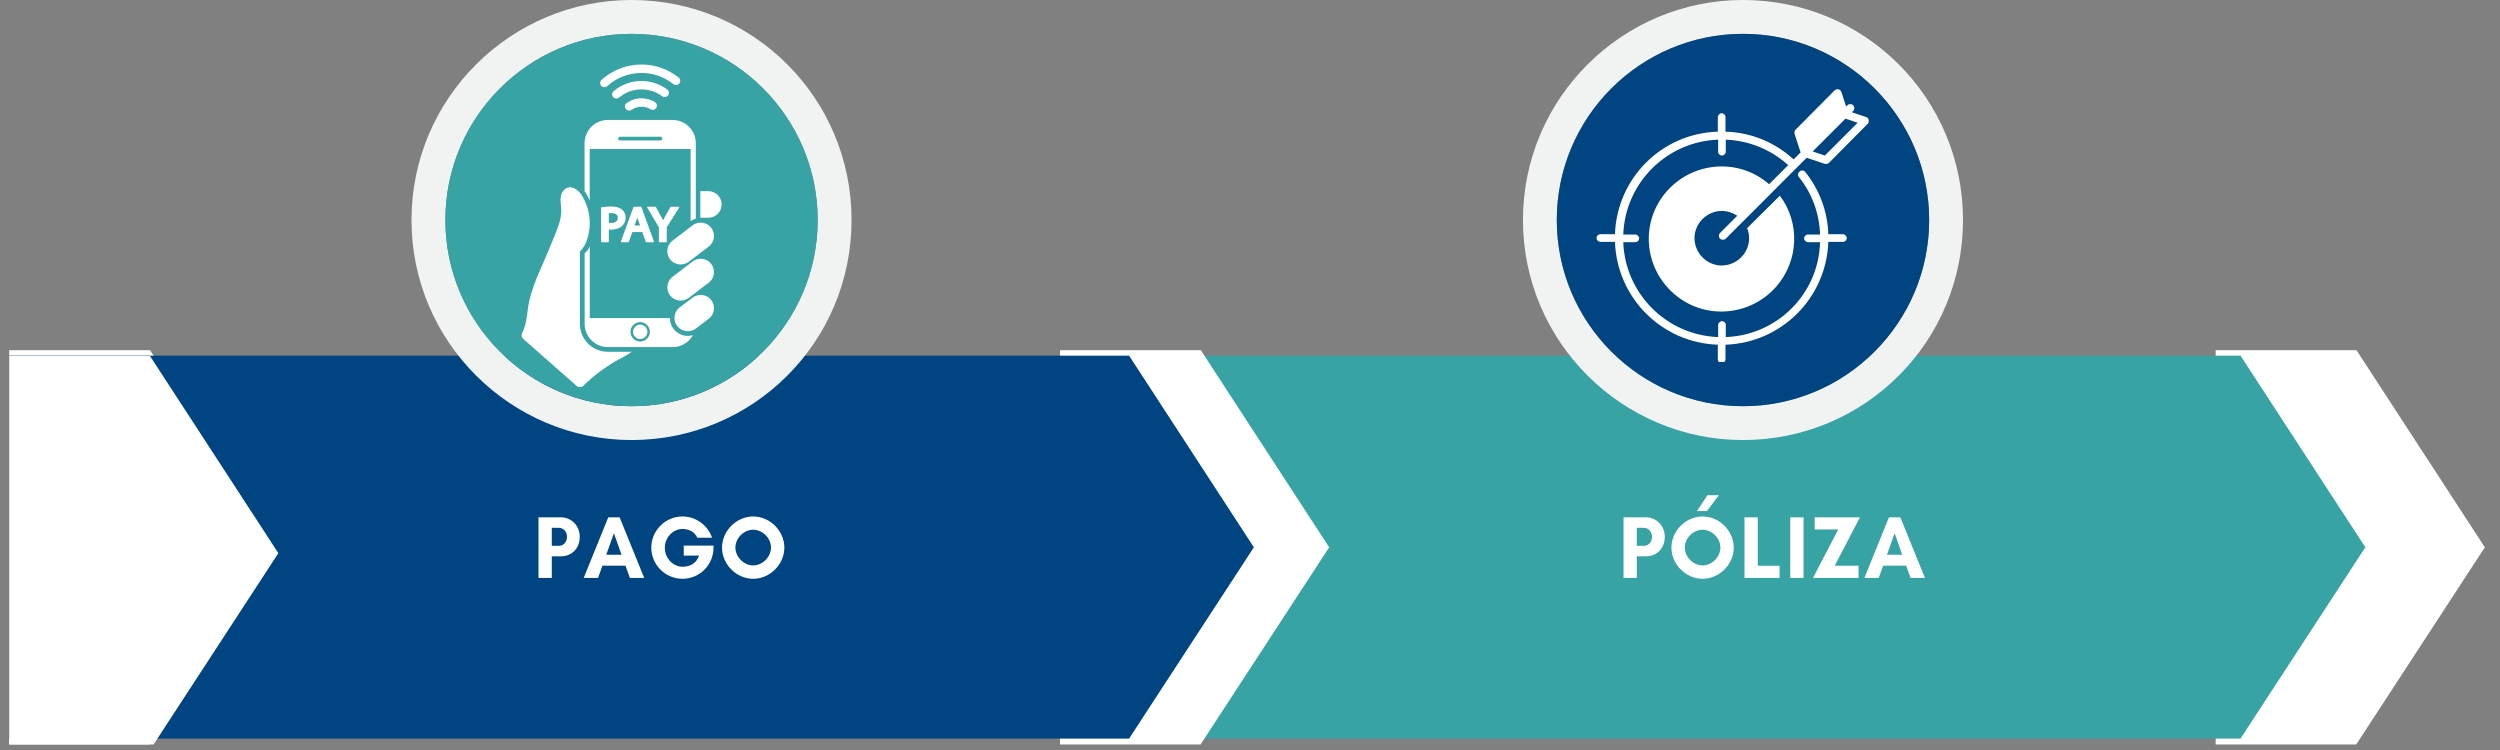 <svg xmlns="http://www.w3.org/2000/svg" xmlns:xlink="http://www.w3.org/1999/xlink" width="600" zoomAndPan="magnify" viewBox="0 0 450 135" height="180" preserveAspectRatio="xMidYMid meet" version="1.0"><rect x="0" y="0" width="450" height="135" fill="#808080" stroke="none"/><defs><g/><clipPath id="8df5e8fabf"><path d="M 398.82 63 L 447.27 63 L 447.27 134.004 L 398.82 134.004 Z M 398.82 63 " clip-rule="nonzero"/></clipPath><clipPath id="c7a9dd8f9b"><path d="M 398.82 134.004 L 424.121 134.004 L 447.27 98.516 L 424.121 62.961 L 398.82 62.961 Z M 398.82 134.004 " clip-rule="nonzero"/></clipPath><clipPath id="cb9e26e4ee"><path d="M 1.656 63 L 50.105 63 L 50.105 134.004 L 1.656 134.004 Z M 1.656 63 " clip-rule="nonzero"/></clipPath><clipPath id="756fa0afb8"><path d="M 1.652 134.004 L 26.957 134.004 L 50.105 98.516 L 26.957 62.961 L 1.652 62.961 Z M 1.652 134.004 " clip-rule="nonzero"/></clipPath><clipPath id="a19bd60560"><path d="M 201.719 64.016 L 425.762 64.016 L 425.762 132.949 L 201.719 132.949 Z M 201.719 64.016 " clip-rule="nonzero"/></clipPath><clipPath id="4f2191b6bf"><path d="M 201.719 132.949 L 403.293 132.949 L 425.758 98.512 L 403.293 64.016 L 201.719 64.016 Z M 201.719 132.949 " clip-rule="nonzero"/></clipPath><clipPath id="2d52e77da6"><path d="M 190.801 63 L 239.254 63 L 239.254 134.004 L 190.801 134.004 Z M 190.801 63 " clip-rule="nonzero"/></clipPath><clipPath id="05d59d0bdd"><path d="M 190.801 134.004 L 216.102 134.004 L 239.254 98.516 L 216.102 62.961 L 190.801 62.961 Z M 190.801 134.004 " clip-rule="nonzero"/></clipPath><clipPath id="6743f7236d"><path d="M 1.656 64.016 L 225.699 64.016 L 225.699 132.949 L 1.656 132.949 Z M 1.656 64.016 " clip-rule="nonzero"/></clipPath><clipPath id="86a4f8cdc1"><path d="M 1.656 132.949 L 203.234 132.949 L 225.695 98.512 L 203.234 64.016 L 1.656 64.016 Z M 1.656 132.949 " clip-rule="nonzero"/></clipPath><clipPath id="cffce413c6"><path d="M 74.07 0 L 153.277 0 L 153.277 79.207 L 74.07 79.207 Z M 74.07 0 " clip-rule="nonzero"/></clipPath><clipPath id="2afdf34df5"><path d="M 113.672 79.207 C 135.609 79.207 153.277 61.539 153.277 39.602 C 153.277 17.668 135.609 0 113.672 0 C 91.941 0 74.07 17.668 74.07 39.602 C 74.07 61.539 91.941 79.207 113.672 79.207 Z M 113.672 6.094 C 132.156 6.094 147.184 21.121 147.184 39.602 C 147.184 58.086 132.156 73.113 113.672 73.113 C 95.191 73.113 80.164 58.086 80.164 39.602 C 80.164 21.121 95.191 6.094 113.672 6.094 Z M 113.672 6.094 " clip-rule="nonzero"/></clipPath><clipPath id="816aa0c349"><path d="M 80 6 L 147.398 6 L 147.398 73.328 L 80 73.328 Z M 80 6 " clip-rule="nonzero"/></clipPath><clipPath id="35d246440e"><path d="M 113.672 73.113 C 132.156 73.113 147.184 58.086 147.184 39.602 C 147.184 21.121 132.156 6.094 113.672 6.094 C 95.191 6.094 80.164 21.121 80.164 39.602 C 80.164 58.086 95.191 73.113 113.672 73.113 Z M 113.672 73.113 " clip-rule="nonzero"/></clipPath><clipPath id="6266f8c632"><path d="M 274.133 0 L 353.34 0 L 353.34 79.207 L 274.133 79.207 Z M 274.133 0 " clip-rule="nonzero"/></clipPath><clipPath id="95a07feb87"><path d="M 313.734 79.207 C 335.668 79.207 353.34 61.539 353.34 39.602 C 353.34 17.668 335.668 0 313.734 0 C 292.004 0 274.133 17.668 274.133 39.602 C 274.133 61.539 292.004 79.207 313.734 79.207 Z M 313.734 6.094 C 332.215 6.094 347.246 21.121 347.246 39.602 C 347.246 58.086 332.215 73.113 313.734 73.113 C 295.254 73.113 280.223 58.086 280.223 39.602 C 280.223 21.121 295.254 6.094 313.734 6.094 Z M 313.734 6.094 " clip-rule="nonzero"/></clipPath><clipPath id="f4dfca12e5"><path d="M 280.012 6 L 347.461 6 L 347.461 73.328 L 280.012 73.328 Z M 280.012 6 " clip-rule="nonzero"/></clipPath><clipPath id="9abee69316"><path d="M 313.734 73.113 C 332.215 73.113 347.246 58.086 347.246 39.602 C 347.246 21.121 332.215 6.094 313.734 6.094 C 295.254 6.094 280.223 21.121 280.223 39.602 C 280.223 58.086 295.254 73.113 313.734 73.113 Z M 313.734 73.113 " clip-rule="nonzero"/></clipPath><clipPath id="5ff42052d1"><path d="M 287.23 16.023 L 336.367 16.023 L 336.367 65.16 L 287.23 65.16 Z M 287.23 16.023 " clip-rule="nonzero"/></clipPath><clipPath id="fbecd569ac"><path d="M 93.789 11.574 L 130 11.574 L 130 69.645 L 93.789 69.645 Z M 93.789 11.574 " clip-rule="nonzero"/></clipPath><clipPath id="3ba5b9401d"><path d="M 1.656 64 L 50.105 64 L 50.105 134.008 L 1.656 134.008 Z M 1.656 64 " clip-rule="nonzero"/></clipPath><clipPath id="815490964a"><path d="M 1.652 135.059 L 26.957 135.059 L 50.105 99.57 L 26.957 64.016 L 1.652 64.016 Z M 1.652 135.059 " clip-rule="nonzero"/></clipPath></defs><g clip-path="url(#8df5e8fabf)"><g clip-path="url(#c7a9dd8f9b)"><path fill="#ffffff" d="M 398.82 134.004 L 398.82 63.031 L 447.27 63.031 L 447.27 134.004 Z M 398.82 134.004 " fill-opacity="1" fill-rule="nonzero"/></g></g><g clip-path="url(#cb9e26e4ee)"><g clip-path="url(#756fa0afb8)"><path fill="#ffffff" d="M 1.652 134.004 L 1.652 63.031 L 50.105 63.031 L 50.105 134.004 Z M 1.652 134.004 " fill-opacity="1" fill-rule="nonzero"/></g></g><g clip-path="url(#a19bd60560)"><g clip-path="url(#4f2191b6bf)"><path fill="#38a3a5" d="M 201.719 132.949 L 201.719 64.016 L 425.762 64.016 L 425.762 132.949 Z M 201.719 132.949 " fill-opacity="1" fill-rule="nonzero"/></g></g><g clip-path="url(#2d52e77da6)"><g clip-path="url(#05d59d0bdd)"><path fill="#ffffff" d="M 190.801 134.004 L 190.801 63.031 L 239.254 63.031 L 239.254 134.004 Z M 190.801 134.004 " fill-opacity="1" fill-rule="nonzero"/></g></g><g clip-path="url(#6743f7236d)"><g clip-path="url(#86a4f8cdc1)"><path fill="#004481" d="M 1.656 132.949 L 1.656 64.016 L 225.699 64.016 L 225.699 132.949 Z M 1.656 132.949 " fill-opacity="1" fill-rule="nonzero"/></g></g><g clip-path="url(#cffce413c6)"><g clip-path="url(#2afdf34df5)"><path fill="#f1f2f2" d="M 153.277 79.207 L 74.07 79.207 L 74.07 0 L 153.277 0 Z M 153.277 79.207 " fill-opacity="1" fill-rule="nonzero"/></g></g><g clip-path="url(#816aa0c349)"><g clip-path="url(#35d246440e)"><path fill="#38a3a5" d="M 153.277 79.207 L 74.07 79.207 L 74.07 0 L 153.277 0 Z M 153.277 79.207 " fill-opacity="1" fill-rule="nonzero"/></g></g><g clip-path="url(#6266f8c632)"><g clip-path="url(#95a07feb87)"><path fill="#f1f2f2" d="M 353.34 79.207 L 274.133 79.207 L 274.133 0 L 353.34 0 Z M 353.34 79.207 " fill-opacity="1" fill-rule="nonzero"/></g></g><g clip-path="url(#f4dfca12e5)"><g clip-path="url(#9abee69316)"><path fill="#004481" d="M 353.34 79.207 L 274.133 79.207 L 274.133 0 L 353.34 0 Z M 353.34 79.207 " fill-opacity="1" fill-rule="nonzero"/></g></g><g clip-path="url(#5ff42052d1)"><path fill="#ffffff" d="M 309.609 42.961 C 309.953 43.246 310.414 43.191 310.641 42.961 L 325.199 28.402 L 328.465 29.492 C 328.75 29.551 329.039 29.492 329.211 29.32 L 336.203 22.27 C 336.375 22.098 336.434 21.871 336.375 21.582 C 336.316 21.355 336.145 21.125 335.914 21.066 L 333.336 20.207 L 333.566 19.98 C 333.852 19.691 333.852 19.234 333.566 18.945 C 333.281 18.66 332.82 18.66 332.535 18.945 L 332.305 19.176 L 331.445 16.539 C 331.387 16.312 331.16 16.141 330.93 16.082 C 330.699 16.023 330.473 16.082 330.242 16.254 L 323.191 23.359 C 323.02 23.531 322.965 23.82 323.02 24.105 L 324.109 27.43 L 322.848 28.691 C 319.469 25.594 315.168 23.82 310.586 23.703 L 310.586 21.066 C 310.586 20.668 310.238 20.379 309.895 20.379 C 309.551 20.379 309.207 20.723 309.207 21.066 L 309.207 23.703 C 299.121 23.992 291.039 32.07 290.695 42.16 L 288.059 42.16 C 287.66 42.16 287.371 42.504 287.371 42.848 C 287.371 43.191 287.715 43.535 288.059 43.535 L 290.695 43.535 C 291.039 53.621 299.121 61.703 309.207 62.047 L 309.207 64.684 C 309.207 65.082 309.551 65.371 309.895 65.371 C 310.238 65.371 310.586 65.027 310.586 64.684 L 310.586 62.047 C 320.672 61.703 328.75 53.621 329.098 43.535 L 331.73 43.535 C 332.133 43.535 332.418 43.191 332.418 42.848 C 332.418 42.504 332.074 42.16 331.73 42.16 L 329.098 42.16 C 328.98 38.09 327.492 34.133 324.969 30.984 C 324.738 30.641 324.281 30.582 323.938 30.867 C 323.594 31.156 323.535 31.555 323.824 31.898 C 326.172 34.824 327.492 38.434 327.605 42.215 L 325.43 42.215 C 325.027 42.215 324.738 42.559 324.738 42.902 C 324.738 43.246 325.082 43.59 325.43 43.59 L 327.605 43.59 C 327.375 52.875 319.926 60.328 310.641 60.672 L 310.641 58.492 C 310.641 58.09 310.297 57.805 309.953 57.805 C 309.609 57.805 309.266 58.148 309.266 58.492 L 309.266 60.672 C 299.98 60.328 292.531 52.875 292.188 43.59 L 294.363 43.59 C 294.766 43.59 295.051 43.246 295.051 42.902 C 295.051 42.559 294.707 42.215 294.363 42.215 L 292.188 42.215 C 292.531 32.93 299.98 25.48 309.266 25.137 L 309.266 27.316 C 309.266 27.715 309.609 28.004 309.953 28.004 C 310.297 28.004 310.641 27.66 310.641 27.316 L 310.641 25.137 C 314.824 25.309 318.781 26.914 321.875 29.723 L 318.438 33.16 C 312.992 28.402 304.738 29.035 299.98 34.48 C 295.223 39.922 295.855 48.117 301.301 52.875 C 306.746 57.633 314.996 57.004 319.754 51.559 C 323.766 46.914 324.051 40.152 320.383 35.223 L 314.48 41.07 C 315.512 43.59 314.254 46.398 311.73 47.43 C 309.207 48.461 306.398 47.203 305.367 44.68 C 304.336 42.16 305.598 39.352 308.121 38.32 C 309.609 37.688 311.328 37.918 312.703 38.836 L 309.609 41.93 C 309.324 42.215 309.324 42.676 309.609 42.961 Z M 334.367 22.098 L 328.465 28.004 L 326.289 27.258 L 332.191 21.355 Z M 334.367 22.098 " fill-opacity="1" fill-rule="nonzero"/></g><g clip-path="url(#fbecd569ac)"><path fill="#ffffff" d="M 116.223 58.887 C 116.414 59.113 116.531 59.406 116.531 59.727 C 116.531 60.109 116.363 60.453 116.102 60.691 C 115.875 60.898 115.57 61.023 115.242 61.023 C 114.926 61.023 114.641 60.91 114.418 60.727 C 114.129 60.488 113.945 60.129 113.945 59.727 C 113.945 59.398 114.07 59.094 114.273 58.863 C 114.512 58.598 114.859 58.43 115.242 58.43 C 115.629 58.43 115.98 58.605 116.223 58.887 Z M 123.805 60.461 C 124.117 60.461 124.43 60.414 124.723 60.324 C 124.621 60.516 124.496 60.699 124.363 60.871 C 124.363 60.871 124.363 60.871 124.359 60.875 C 124.34 60.902 124.32 60.93 124.297 60.953 C 124.293 60.957 124.289 60.961 124.285 60.965 C 124.266 60.992 124.242 61.02 124.223 61.043 C 124.219 61.047 124.215 61.055 124.207 61.059 C 124.184 61.086 124.16 61.113 124.137 61.137 C 124.109 61.168 124.086 61.195 124.059 61.223 C 123.98 61.301 123.902 61.383 123.816 61.453 C 123.812 61.457 123.805 61.465 123.801 61.469 C 123.773 61.488 123.746 61.512 123.723 61.535 C 123.723 61.535 123.719 61.539 123.715 61.539 C 123.688 61.562 123.664 61.578 123.637 61.598 C 123.48 61.723 123.312 61.836 123.137 61.934 C 123.113 61.949 123.094 61.961 123.066 61.977 C 123.059 61.98 123.051 61.984 123.043 61.988 C 123.027 61.996 123.012 62.004 123 62.012 C 122.988 62.016 122.98 62.02 122.969 62.023 C 122.953 62.031 122.934 62.039 122.918 62.047 C 122.898 62.059 122.879 62.07 122.855 62.078 C 122.832 62.09 122.816 62.098 122.793 62.109 C 122.77 62.117 122.75 62.125 122.73 62.137 C 122.711 62.145 122.695 62.152 122.676 62.16 C 122.633 62.18 122.582 62.199 122.535 62.215 C 122.512 62.223 122.488 62.23 122.469 62.238 C 122.449 62.246 122.426 62.254 122.402 62.262 C 122.383 62.27 122.367 62.273 122.352 62.281 C 122.301 62.293 122.25 62.309 122.199 62.324 C 122.18 62.332 122.16 62.336 122.137 62.344 C 122.113 62.352 122.09 62.355 122.062 62.363 C 122.043 62.367 122.02 62.375 122.004 62.379 C 121.953 62.387 121.906 62.398 121.855 62.406 C 121.836 62.41 121.812 62.414 121.789 62.418 C 121.75 62.426 121.715 62.43 121.676 62.438 C 121.645 62.441 121.609 62.449 121.578 62.449 C 121.566 62.449 121.562 62.453 121.555 62.453 C 121.52 62.457 121.484 62.461 121.453 62.465 C 121.449 62.465 121.441 62.465 121.438 62.465 C 121.406 62.469 121.379 62.469 121.348 62.469 C 121.328 62.469 121.309 62.473 121.293 62.473 C 121.289 62.473 121.281 62.473 121.277 62.473 C 121.25 62.473 121.223 62.477 121.199 62.477 L 121.188 62.477 C 121.148 62.477 121.109 62.477 121.066 62.477 L 109.398 62.477 C 109.336 62.477 109.277 62.477 109.215 62.473 C 109.199 62.473 109.18 62.473 109.16 62.469 C 109.133 62.469 109.109 62.469 109.082 62.469 C 109.012 62.465 108.941 62.457 108.871 62.445 C 108.805 62.438 108.734 62.426 108.668 62.414 C 108.598 62.402 108.531 62.387 108.465 62.375 L 108.441 62.375 C 108.406 62.375 108.375 62.359 108.34 62.344 C 108.312 62.332 108.293 62.324 108.266 62.32 C 108.195 62.301 108.125 62.281 108.055 62.254 C 108.035 62.246 108.012 62.238 107.988 62.23 C 107.965 62.223 107.945 62.211 107.922 62.203 C 107.898 62.199 107.875 62.188 107.855 62.18 C 107.848 62.176 107.84 62.172 107.832 62.168 C 107.805 62.156 107.773 62.145 107.75 62.133 C 107.715 62.117 107.68 62.105 107.648 62.09 C 107.613 62.074 107.582 62.055 107.547 62.039 C 106.68 61.602 105.98 60.871 105.59 59.977 C 105.574 59.945 105.559 59.91 105.543 59.871 C 105.527 59.84 105.516 59.801 105.504 59.766 C 105.492 59.734 105.48 59.699 105.465 59.668 C 105.465 59.664 105.465 59.664 105.461 59.66 C 105.449 59.621 105.434 59.586 105.426 59.547 C 105.41 59.496 105.395 59.449 105.379 59.398 C 105.371 59.367 105.363 59.332 105.355 59.305 C 105.348 59.273 105.34 59.246 105.336 59.219 C 105.336 59.195 105.328 59.172 105.324 59.148 C 105.316 59.113 105.309 59.078 105.301 59.043 C 105.289 58.973 105.277 58.902 105.27 58.836 C 105.262 58.766 105.254 58.695 105.246 58.625 C 105.246 58.598 105.246 58.574 105.246 58.547 C 105.246 58.527 105.242 58.508 105.242 58.492 C 105.238 58.43 105.238 58.367 105.238 58.309 L 105.238 45.605 L 105.539 45.301 C 105.68 45.16 105.801 45.008 105.906 44.844 C 106.012 44.68 106.098 44.504 106.16 44.316 L 106.16 57.25 L 120.574 57.25 C 120.578 57.926 120.797 58.594 121.207 59.148 C 121.812 59.969 122.781 60.461 123.805 60.461 Z M 116.977 59.727 C 116.977 58.766 116.195 57.98 115.234 57.98 C 114.27 57.98 113.488 58.766 113.488 59.727 C 113.488 60.688 114.27 61.473 115.234 61.473 C 115.492 61.473 115.742 61.414 115.965 61.309 C 116.562 61.031 116.977 60.426 116.977 59.727 Z M 105.445 34.75 C 105.379 34.637 105.305 34.527 105.223 34.422 L 105.223 25.77 C 105.223 23.461 107.09 21.594 109.395 21.594 L 121.07 21.594 C 123.375 21.594 125.246 23.461 125.246 25.77 L 125.246 39.359 C 125.141 39.387 125.039 39.422 124.938 39.461 C 124.719 39.547 124.512 39.656 124.316 39.785 L 124.316 26.824 L 106.148 26.824 L 106.148 36.098 C 106.094 35.969 106.039 35.844 105.977 35.719 C 105.816 35.387 105.637 35.059 105.445 34.75 Z M 111.266 24.953 C 111.266 25.141 111.414 25.289 111.602 25.289 L 118.867 25.289 C 118.961 25.289 119.043 25.25 119.109 25.191 C 119.168 25.133 119.207 25.047 119.207 24.953 C 119.207 24.766 119.055 24.613 118.867 24.613 L 111.602 24.613 C 111.508 24.613 111.426 24.652 111.363 24.711 C 111.301 24.777 111.266 24.859 111.266 24.953 Z M 127.496 34.406 L 126.059 34.406 L 126.059 39.195 L 127.504 39.195 C 128.824 39.191 129.895 38.117 129.891 36.793 C 129.891 35.473 128.816 34.402 127.496 34.406 Z M 126.121 53.086 C 126.109 53.086 126.094 53.086 126.082 53.086 C 125.801 53.09 125.52 53.145 125.246 53.25 C 125.055 53.324 124.871 53.426 124.699 53.551 L 124.32 53.84 L 123.48 54.477 L 122.375 55.301 C 122.328 55.34 122.277 55.375 122.23 55.418 C 121.957 55.652 121.75 55.941 121.613 56.254 C 121.277 57.016 121.348 57.934 121.879 58.652 C 122.348 59.285 123.074 59.621 123.805 59.621 C 124.297 59.621 124.801 59.469 125.227 59.148 L 125.141 59.227 L 126.074 58.516 L 127.547 57.398 C 128.609 56.609 128.832 55.109 128.047 54.047 C 127.578 53.418 126.855 53.086 126.121 53.086 Z M 124.699 47.051 L 121.09 49.793 C 120.027 50.578 119.805 52.082 120.59 53.145 C 121.379 54.207 122.879 54.43 123.941 53.641 L 127.551 50.898 C 128.613 50.113 128.836 48.609 128.051 47.547 C 127.258 46.484 125.758 46.262 124.699 47.051 Z M 122.516 47.605 C 122.84 47.605 123.172 47.539 123.48 47.406 C 123.637 47.332 123.797 47.246 123.941 47.141 L 124.32 46.852 L 125.246 46.148 L 126.082 45.512 L 127.551 44.395 C 128.613 43.609 128.836 42.105 128.051 41.043 C 127.578 40.41 126.855 40.074 126.125 40.074 C 126.113 40.074 126.098 40.074 126.086 40.074 C 125.801 40.078 125.523 40.133 125.25 40.238 C 125.059 40.312 124.875 40.414 124.703 40.543 L 124.324 40.832 L 123.484 41.465 L 121.09 43.285 C 120.027 44.074 119.801 45.574 120.59 46.637 C 121.059 47.27 121.781 47.605 122.516 47.605 Z M 104.387 58.309 L 104.387 45.254 L 104.457 45.184 C 104.965 44.68 105.348 44.07 105.59 43.395 C 105.965 42.344 106.152 41.238 106.152 40.137 C 106.152 39.016 105.957 37.891 105.547 36.828 C 105.449 36.578 105.344 36.324 105.227 36.082 C 105.078 35.781 104.914 35.477 104.734 35.184 C 104.633 35.02 104.52 34.859 104.387 34.707 C 103.531 33.707 102.145 33.133 101.215 34.598 C 100.594 35.57 101.098 37.168 101.023 38.258 C 100.918 39.793 100.348 41.156 99.777 42.559 C 98.965 44.555 98.133 46.543 97.258 48.512 C 96.453 50.328 95.746 52.152 95.285 54.086 C 94.863 55.867 94.918 57.863 94.164 59.535 C 94.098 59.684 94.031 59.836 93.961 59.984 C 93.789 60.352 93.895 60.793 94.223 61.039 L 103.816 69.484 C 104.16 69.781 104.672 69.77 104.992 69.449 C 106.824 67.637 109.504 65.625 111.645 64.555 C 112.312 64.223 113.004 63.82 113.699 63.32 L 109.398 63.32 C 106.629 63.316 104.387 61.074 104.387 58.309 Z M 112.035 40.617 C 111.566 41.082 110.824 41.336 109.934 41.336 C 109.828 41.336 109.707 41.336 109.586 41.328 L 109.586 43.457 C 109.586 43.539 109.523 43.605 109.441 43.605 L 108.332 43.605 C 108.25 43.605 108.188 43.539 108.188 43.457 L 108.188 37.449 C 108.188 37.379 108.238 37.312 108.309 37.305 L 108.441 37.285 C 108.934 37.211 109.469 37.168 110.023 37.168 C 110.871 37.168 111.523 37.355 111.957 37.719 C 112.375 38.055 112.609 38.57 112.609 39.16 C 112.609 39.762 112.414 40.25 112.035 40.617 Z M 111.207 39.199 C 111.207 38.645 110.816 38.363 110.043 38.363 C 109.844 38.363 109.695 38.371 109.586 38.383 L 109.586 40.117 C 109.691 40.129 109.812 40.133 109.949 40.133 C 110.523 40.133 111.207 39.973 111.207 39.199 Z M 111.77 43.449 L 114.016 37.285 C 114.031 37.238 114.078 37.211 114.121 37.211 L 115.348 37.211 C 115.398 37.211 115.438 37.238 115.453 37.285 L 117.707 43.449 C 117.734 43.527 117.684 43.602 117.602 43.602 L 116.344 43.602 C 116.297 43.602 116.254 43.57 116.242 43.527 L 115.605 41.777 L 113.824 41.777 L 113.207 43.527 C 113.191 43.57 113.148 43.602 113.102 43.602 L 111.875 43.602 C 111.797 43.602 111.742 43.527 111.77 43.449 Z M 114.207 40.598 L 115.223 40.598 L 114.762 39.332 C 114.746 39.289 114.727 39.242 114.711 39.199 C 114.699 39.238 114.688 39.281 114.672 39.316 Z M 118.68 43.602 L 119.941 43.602 C 119.98 43.602 120.016 43.566 120.016 43.527 L 120.016 40.922 L 122.266 37.32 C 122.293 37.273 122.262 37.211 122.199 37.211 L 120.75 37.211 C 120.723 37.211 120.695 37.223 120.684 37.246 L 119.727 38.961 L 119.637 39.129 C 119.539 39.309 119.441 39.48 119.355 39.652 C 119.25 39.445 119.133 39.227 118.992 38.965 L 118.051 37.25 C 118.043 37.227 118.016 37.215 117.988 37.215 L 116.547 37.215 C 116.492 37.215 116.453 37.277 116.484 37.324 L 118.602 40.926 L 118.602 43.531 C 118.602 43.57 118.637 43.602 118.68 43.602 Z M 108.266 15.5 C 108.555 15.773 109.004 15.773 109.297 15.508 C 110.93 14.031 113.094 13.133 115.469 13.133 C 117.637 13.133 119.637 13.883 121.211 15.145 C 121.52 15.395 121.965 15.363 122.238 15.074 C 122.539 14.754 122.508 14.242 122.168 13.965 C 120.324 12.492 117.996 11.613 115.469 11.613 C 112.703 11.613 110.18 12.664 108.273 14.387 C 107.945 14.684 107.945 15.199 108.266 15.5 Z M 120.199 17.234 C 120.508 16.906 120.465 16.379 120.102 16.109 C 118.805 15.141 117.199 14.574 115.465 14.574 C 113.562 14.574 111.816 15.262 110.461 16.398 C 110.113 16.691 110.094 17.223 110.426 17.535 C 110.703 17.797 111.137 17.812 111.43 17.566 C 112.52 16.645 113.926 16.09 115.461 16.09 C 116.852 16.09 118.137 16.547 119.18 17.316 C 119.496 17.551 119.934 17.52 120.199 17.234 Z M 115.469 17.695 C 114.473 17.695 113.551 18.012 112.797 18.543 C 112.414 18.812 112.379 19.371 112.727 19.691 L 112.738 19.707 C 113 19.953 113.395 19.973 113.691 19.766 C 114.195 19.418 114.809 19.211 115.469 19.211 C 116.066 19.211 116.629 19.379 117.105 19.672 C 117.406 19.855 117.789 19.797 118.031 19.543 L 118.047 19.527 C 118.367 19.188 118.301 18.629 117.898 18.379 C 117.191 17.945 116.359 17.695 115.469 17.695 Z M 115.469 17.695 " fill-opacity="1" fill-rule="nonzero"/></g><g fill="#ffffff" fill-opacity="1"><g transform="translate(95.963, 104.026)"><g><path d="M 3.359 -3.891 L 5.047 -3.891 C 6.812 -3.891 8.391 -5.188 8.391 -7.406 C 8.391 -9.469 6.812 -10.906 5.047 -10.906 L 0.969 -10.906 L 0.969 0 L 3.359 0 Z M 4.656 -9.016 C 5.359 -9.016 6.094 -8.406 6.094 -7.406 C 6.094 -6.359 5.359 -5.781 4.656 -5.781 L 3.359 -5.781 L 3.359 -9.016 Z M 4.656 -9.016 "/></g></g></g><g fill="#ffffff" fill-opacity="1"><g transform="translate(104.988, 104.026)"><g><path d="M 6.891 -4.172 L 4.141 -4.172 L 5.516 -8.047 Z M 10.969 0 L 6.547 -10.906 L 4.5 -10.906 L 0.078 0 L 2.656 0 L 3.453 -2.203 L 7.594 -2.203 L 8.391 0 Z M 10.969 0 "/></g></g></g><g fill="#ffffff" fill-opacity="1"><g transform="translate(116.434, 104.026)"><g><path d="M 6.406 -8.812 C 7.469 -8.812 8.562 -8.391 9.094 -7.234 L 11.734 -7.234 C 10.984 -9.484 8.812 -11.062 6.406 -11.062 C 3.328 -11.062 0.797 -8.531 0.797 -5.453 C 0.797 -2.375 3.328 0.156 6.406 0.156 C 9.516 0.156 12 -2.359 12 -5.453 L 12 -5.812 L 6.641 -5.812 L 6.641 -4.016 L 9.406 -4.016 C 8.812 -2.359 7.469 -2.016 6.406 -2.016 C 4.688 -2.016 3.234 -3.578 3.234 -5.422 C 3.234 -7.266 4.688 -8.812 6.406 -8.812 Z M 6.406 -8.812 "/></g></g></g><g fill="#ffffff" fill-opacity="1"><g transform="translate(129.403, 104.026)"><g><path d="M 9.375 -5.469 C 9.375 -3.781 7.859 -2.25 6.172 -2.25 C 4.484 -2.25 2.969 -3.781 2.969 -5.469 C 2.969 -7.156 4.484 -8.672 6.172 -8.672 C 7.859 -8.672 9.375 -7.156 9.375 -5.469 Z M 11.781 -5.453 C 11.781 -8.469 9.188 -11.062 6.172 -11.062 C 3.156 -11.062 0.562 -8.469 0.562 -5.453 C 0.562 -2.438 3.156 0.156 6.172 0.156 C 9.188 0.156 11.781 -2.438 11.781 -5.453 Z M 11.781 -5.453 "/></g></g></g><g fill="#ffffff" fill-opacity="1"><g transform="translate(291.269, 104.026)"><g><path d="M 3.359 -3.891 L 5.047 -3.891 C 6.812 -3.891 8.391 -5.188 8.391 -7.406 C 8.391 -9.469 6.812 -10.906 5.047 -10.906 L 0.969 -10.906 L 0.969 0 L 3.359 0 Z M 4.656 -9.016 C 5.359 -9.016 6.094 -8.406 6.094 -7.406 C 6.094 -6.359 5.359 -5.781 4.656 -5.781 L 3.359 -5.781 L 3.359 -9.016 Z M 4.656 -9.016 "/></g></g></g><g fill="#ffffff" fill-opacity="1"><g transform="translate(300.294, 104.026)"><g><path d="M 9.109 -14.891 L 7.047 -14.891 L 5.156 -12.031 L 6.953 -12.031 Z M 9.375 -5.469 C 9.375 -3.781 7.859 -2.25 6.172 -2.25 C 4.484 -2.25 2.969 -3.781 2.969 -5.469 C 2.969 -7.156 4.484 -8.672 6.172 -8.672 C 7.859 -8.672 9.375 -7.156 9.375 -5.469 Z M 11.781 -5.453 C 11.781 -8.469 9.188 -11.062 6.172 -11.062 C 3.156 -11.062 0.562 -8.469 0.562 -5.453 C 0.562 -2.438 3.156 0.156 6.172 0.156 C 9.188 0.156 11.781 -2.438 11.781 -5.453 Z M 11.781 -5.453 "/></g></g></g><g fill="#ffffff" fill-opacity="1"><g transform="translate(313.039, 104.026)"><g><path d="M 0.969 0 L 7.281 0 L 7.281 -2.188 L 3.359 -2.188 L 3.359 -10.906 L 0.969 -10.906 Z M 0.969 0 "/></g></g></g><g fill="#ffffff" fill-opacity="1"><g transform="translate(321.279, 104.026)"><g><path d="M 3.359 0 L 3.359 -10.906 L 0.969 -10.906 L 0.969 0 Z M 3.359 0 "/></g></g></g><g fill="#ffffff" fill-opacity="1"><g transform="translate(326.008, 104.026)"><g><path d="M 8.531 -2.188 L 4.234 -2.188 L 8.781 -10.906 L 0.641 -10.906 L 0.641 -8.719 L 4.875 -8.719 L 0.328 0 L 8.531 0 Z M 8.531 -2.188 "/></g></g></g><g fill="#ffffff" fill-opacity="1"><g transform="translate(335.514, 104.026)"><g><path d="M 6.891 -4.172 L 4.141 -4.172 L 5.516 -8.047 Z M 10.969 0 L 6.547 -10.906 L 4.5 -10.906 L 0.078 0 L 2.656 0 L 3.453 -2.203 L 7.594 -2.203 L 8.391 0 Z M 10.969 0 "/></g></g></g><g clip-path="url(#3ba5b9401d)"><g clip-path="url(#815490964a)"><path fill="#ffffff" d="M 1.652 135.059 L 1.652 64.082 L 50.105 64.082 L 50.105 135.059 Z M 1.652 135.059 " fill-opacity="1" fill-rule="nonzero"/></g></g></svg>